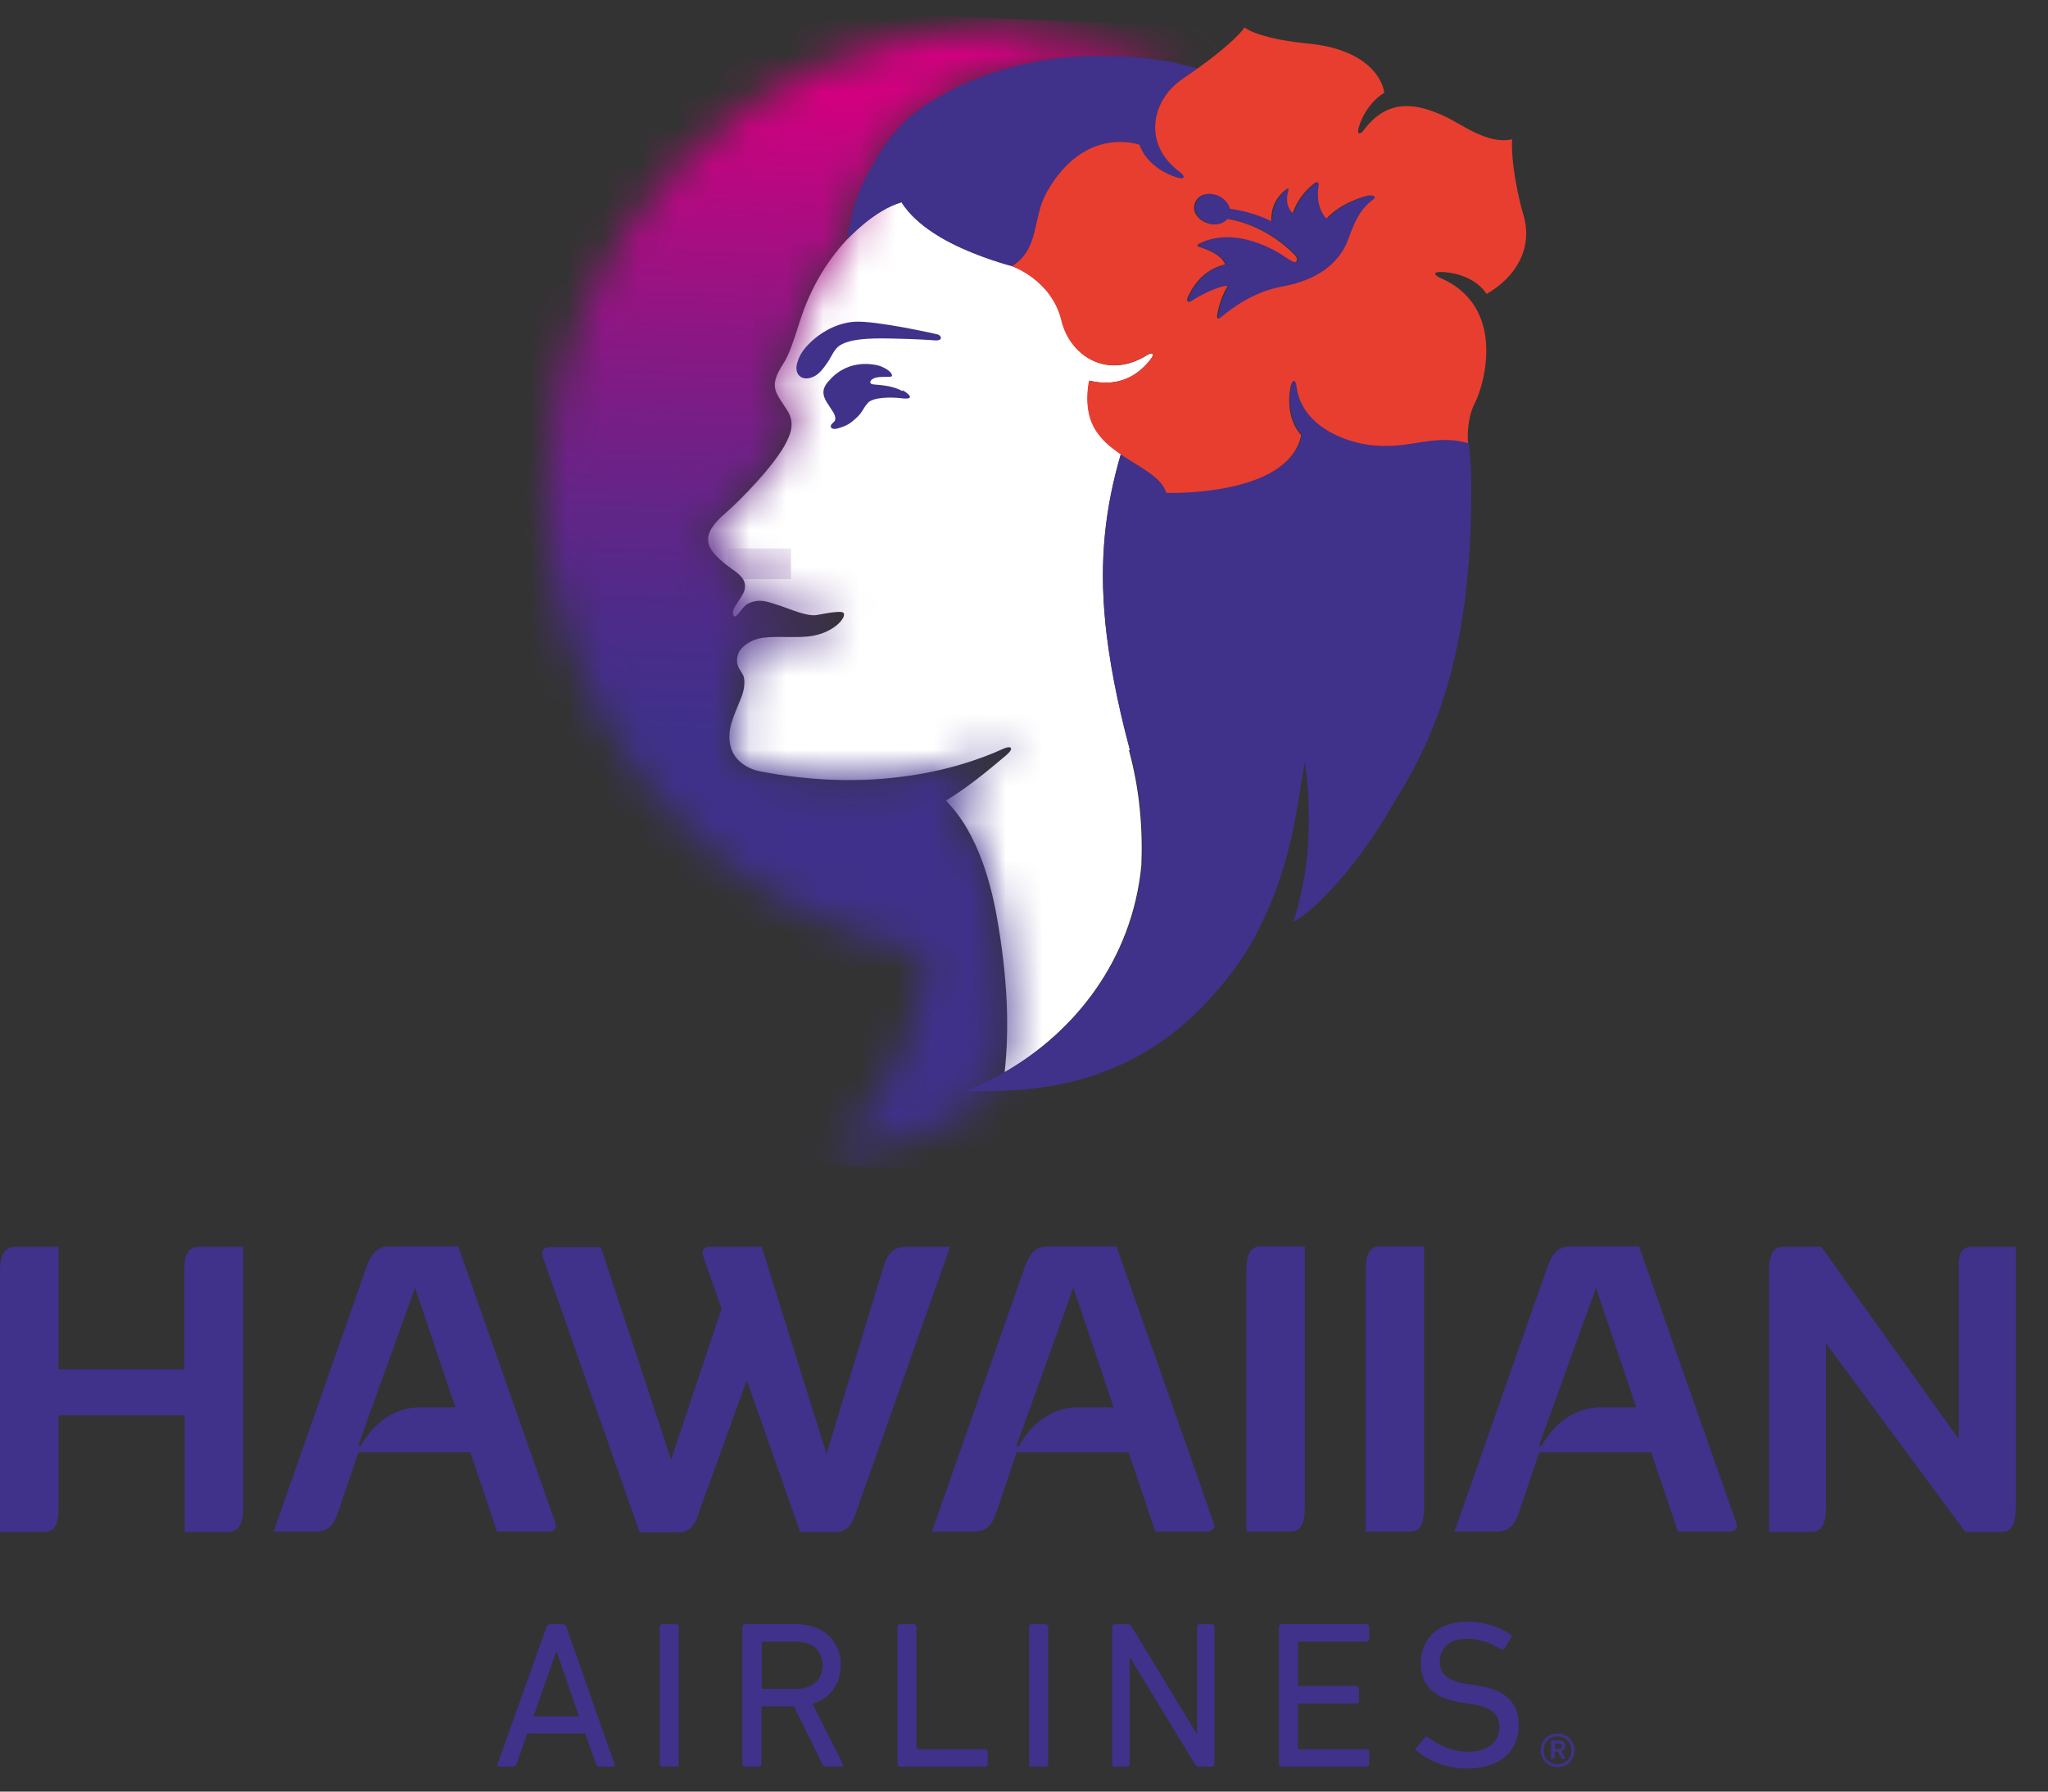 <svg viewBox="0 0 56 49" fill="none" xmlns="http://www.w3.org/2000/svg">
<rect x="0" y="0" width="56" height="49" fill="#333333" stroke="none"/>
<path d="M42.13 47.87C42.13 47.61 42.33 47.41 42.59 47.41C42.85 47.41 43.05 47.61 43.05 47.87C43.05 48.13 42.85 48.33 42.59 48.33C42.33 48.33 42.13 48.13 42.13 47.87ZM42.97 47.87C42.97 47.65 42.81 47.49 42.59 47.49C42.37 47.49 42.21 47.65 42.21 47.87C42.21 48.09 42.37 48.25 42.59 48.25C42.81 48.25 42.97 48.09 42.97 47.87ZM42.43 48.12C42.43 48.12 42.41 48.12 42.41 48.1V47.62C42.41 47.62 42.41 47.6 42.43 47.6H42.62C42.73 47.6 42.8 47.66 42.8 47.75C42.8 47.82 42.76 47.87 42.7 47.89L42.8 48.09C42.8 48.09 42.8 48.11 42.79 48.11H42.72C42.72 48.11 42.7 48.11 42.7 48.09L42.6 47.9H42.51V48.08C42.51 48.08 42.51 48.1 42.49 48.1H42.43V48.12ZM42.71 47.76C42.71 47.76 42.68 47.69 42.63 47.69H42.52C42.52 47.69 42.52 47.69 42.52 47.7V47.82V47.83H42.63C42.69 47.83 42.71 47.8 42.71 47.76Z" fill="#40318A"></path>
<path d="M6.65 34.1V41.14C6.65 41.45 6.65 41.9 6.23 41.9H5.05V38.71H1.6V41.14C1.6 41.45 1.62 41.9 1.2 41.9H0V34.86C0 34.55 0 34.1 0.42 34.1H1.6V37.45H5.04V34.86C5.04 34.56 5.02 34.1 5.44 34.1H6.64H6.65Z" fill="#40318A"></path>
<path d="M14.99 41.89H13.59L12.86 39.72H9.8L9.26 41.32C9.17 41.58 9.05 41.89 8.65 41.89H7.48L9.99 34.74C10.08 34.5 10.2 34.09 10.63 34.09H12.53L15.18 41.63C15.24 41.79 15.16 41.89 15 41.89M12.45 38.49L11.35 35.22L9.79 39.55H9.86C10.07 39.17 10.58 38.49 11.49 38.49H12.46H12.45Z" fill="#40318A"></path>
<path d="M25.98 34.1L23.42 41.33C23.36 41.5 23.26 41.9 22.86 41.9H21.88L20.42 37.75L19.12 41.34C19.07 41.51 18.96 41.91 18.56 41.91H17.49L14.84 34.37C14.79 34.21 14.86 34.11 15.02 34.11H16.43L18.35 39.92L19.73 35.79L19.23 34.36C19.17 34.2 19.25 34.1 19.41 34.1H20.83L22.6 39.76L24.15 34.67C24.23 34.41 24.36 34.1 24.75 34.1H25.98Z" fill="#40318A"></path>
<path d="M32.99 41.89H31.59L30.86 39.72H27.8L27.26 41.32C27.17 41.58 27.05 41.89 26.65 41.89H25.48L27.99 34.74C28.08 34.5 28.2 34.09 28.63 34.09H30.53L33.18 41.63C33.24 41.79 33.16 41.89 33 41.89M30.45 38.49L29.35 35.22L27.79 39.55H27.86C28.07 39.17 28.58 38.49 29.48 38.49H30.45Z" fill="#40318A"></path>
<path d="M34.08 34.85C34.08 34.54 34.08 34.09 34.46 34.09H35.68V41.13C35.68 41.44 35.68 41.89 35.3 41.89H34.08V34.85Z" fill="#40318A"></path>
<path d="M37.34 34.85C37.34 34.54 37.34 34.09 37.72 34.09H38.94V41.13C38.94 41.44 38.94 41.89 38.56 41.89H37.34V34.85Z" fill="#40318A"></path>
<path d="M47.28 41.89H45.88L45.15 39.72H42.09L41.55 41.32C41.46 41.58 41.34 41.89 40.94 41.89H39.77L42.28 34.74C42.37 34.5 42.49 34.09 42.92 34.09H44.82L47.47 41.63C47.53 41.79 47.45 41.89 47.29 41.89M44.74 38.49L43.64 35.22L42.08 39.55H42.15C42.36 39.17 42.87 38.49 43.78 38.49H44.75H44.74Z" fill="#40318A"></path>
<path d="M55.12 34.1V41.14C55.12 41.45 55.12 41.9 54.74 41.9H53.74L49.93 36.74V41.14C49.93 41.45 49.93 41.9 49.52 41.9H48.37V34.86C48.37 34.55 48.37 34.1 48.75 34.1H49.8L53.56 39.36V34.86C53.56 34.55 53.49 34.1 53.93 34.1H55.12Z" fill="#40318A"></path>
<path d="M14.96 44.48C14.96 44.48 14.99 44.42 15.03 44.42H15.4C15.4 44.42 15.46 44.44 15.48 44.48L16.81 48.26C16.81 48.26 16.81 48.32 16.77 48.32H16.37C16.37 48.32 16.31 48.3 16.3 48.26L16 47.41H14.42L14.12 48.26C14.12 48.26 14.08 48.32 14.04 48.32H13.64C13.64 48.32 13.59 48.3 13.6 48.26L14.95 44.48H14.96ZM15.83 46.94L15.22 45.17H15.21L14.59 46.94H15.83Z" fill="#40318A"></path>
<path d="M18.04 44.48C18.04 44.48 18.06 44.42 18.1 44.42H18.5C18.5 44.42 18.56 44.44 18.56 44.48V48.26C18.56 48.26 18.54 48.32 18.5 48.32H18.1C18.1 48.32 18.04 48.3 18.04 48.26V44.48Z" fill="#40318A"></path>
<path d="M22.57 48.32C22.57 48.32 22.51 48.3 22.49 48.26L21.71 46.67H20.85C20.85 46.67 20.82 46.68 20.82 46.7V48.26C20.82 48.26 20.8 48.32 20.76 48.32H20.36C20.36 48.32 20.3 48.3 20.3 48.26V44.48C20.3 44.48 20.32 44.42 20.36 44.42H21.77C22.5 44.42 22.99 44.87 22.99 45.54C22.99 46.07 22.69 46.45 22.22 46.6L23.05 48.25C23.05 48.25 23.05 48.32 23.02 48.32H22.56H22.57ZM22.49 45.55C22.49 45.14 22.22 44.9 21.77 44.9H20.86C20.86 44.9 20.83 44.91 20.83 44.93V46.16C20.83 46.16 20.84 46.19 20.86 46.19H21.77C22.22 46.19 22.49 45.95 22.49 45.54" fill="#40318A"></path>
<path d="M24.54 44.48C24.54 44.48 24.56 44.42 24.6 44.42H25C25 44.42 25.06 44.44 25.06 44.48V47.81C25.06 47.81 25.07 47.84 25.09 47.84H26.95C26.95 47.84 27.01 47.86 27.01 47.9V48.26C27.01 48.26 26.99 48.32 26.95 48.32H24.6C24.6 48.32 24.54 48.3 24.54 48.26V44.48Z" fill="#40318A"></path>
<path d="M28.14 44.48C28.14 44.48 28.16 44.42 28.2 44.42H28.6C28.6 44.42 28.66 44.44 28.66 44.48V48.26C28.66 48.26 28.64 48.32 28.6 48.32H28.2C28.2 48.32 28.14 48.3 28.14 48.26V44.48Z" fill="#40318A"></path>
<path d="M30.41 44.48C30.41 44.48 30.43 44.42 30.47 44.42H30.84C30.84 44.42 30.92 44.43 30.94 44.48L32.71 47.4H32.73V44.48C32.73 44.48 32.75 44.42 32.79 44.42H33.15C33.15 44.42 33.21 44.44 33.21 44.48V48.26C33.21 48.26 33.19 48.32 33.15 48.32H32.78C32.78 48.32 32.7 48.31 32.68 48.26L30.91 45.35H30.89V48.26C30.89 48.26 30.87 48.32 30.83 48.32H30.47C30.47 48.32 30.41 48.3 30.41 48.26V44.48Z" fill="#40318A"></path>
<path d="M34.97 44.48C34.97 44.48 34.99 44.42 35.03 44.42H37.38C37.38 44.42 37.44 44.44 37.44 44.48V44.84C37.44 44.84 37.42 44.9 37.38 44.9H35.52C35.52 44.9 35.49 44.91 35.49 44.93V46.08C35.49 46.08 35.5 46.11 35.52 46.11H37.1C37.1 46.11 37.16 46.13 37.16 46.17V46.53C37.16 46.53 37.14 46.59 37.1 46.59H35.52C35.52 46.59 35.49 46.6 35.49 46.62V47.81C35.49 47.81 35.5 47.84 35.52 47.84H37.38C37.38 47.84 37.44 47.86 37.44 47.9V48.26C37.44 48.26 37.42 48.32 37.38 48.32H35.03C35.03 48.32 34.97 48.3 34.97 48.26V44.48Z" fill="#40318A"></path>
<path d="M38.72 47.9C38.72 47.9 38.69 47.84 38.72 47.81L38.97 47.51C38.97 47.51 39.02 47.48 39.05 47.51C39.3 47.71 39.69 47.91 40.14 47.91C40.68 47.91 41 47.64 41 47.24C41 46.91 40.81 46.68 40.19 46.6L40 46.57C39.24 46.47 38.85 46.11 38.85 45.49C38.85 44.8 39.35 44.35 40.12 44.35C40.58 44.35 41.02 44.5 41.31 44.71C41.34 44.73 41.35 44.76 41.32 44.79L41.13 45.1C41.13 45.1 41.08 45.13 41.05 45.11C40.73 44.92 40.44 44.82 40.11 44.82C39.63 44.82 39.37 45.08 39.37 45.45C39.37 45.78 39.59 45.99 40.19 46.07L40.38 46.1C41.14 46.2 41.53 46.55 41.53 47.19C41.53 47.87 41.05 48.37 40.11 48.37C39.56 48.37 39.03 48.15 38.74 47.88" fill="#40318A"></path>
<path d="M30.9 20.51C30.55 19.2 30.33 18.05 30.22 17C30.22 17 30.22 17 30.22 16.99C30.06 15.33 30.22 13.91 30.65 12.42C30.29 12.18 29.96 11.88 29.82 11.45C29.66 10.94 29.79 10.41 29.79 10.41C30.66 10.62 31.17 10.2 31.45 9.85C31.62 9.64 31.48 9.64 31.37 9.71C30.26 10.41 29.23 9.71 29.02 8.72C28.73 7.64 27.68 7.28 27.68 7.28C27.68 7.28 26.8 7.05 26.01 6.65C25.23 6.25 24.84 5.83 24.65 5.53C23.89 5.75 23.22 6.5 23.17 6.54C22.58 7.17 22.15 7.92 21.88 8.76C21.64 9.52 21.55 9.73 21.44 9.91C21.21 10.27 21.11 10.51 21.25 10.78C21.3 10.88 21.34 10.94 21.53 11.23C21.78 11.61 21.55 11.98 21.51 12.08C21.22 12.68 20.26 13.67 19.83 14.04C19.22 14.56 19.28 14.89 19.59 15.21C19.69 15.31 19.85 15.45 20.08 15.61C20.41 15.84 20.38 16.01 20.36 16.13C20.34 16.23 20.21 16.42 20.14 16.52C20.07 16.62 20.02 16.72 20.05 16.81C20.11 17 20.27 16.59 20.47 16.5C20.8 16.36 20.99 16.46 21.37 16.58C21.61 16.66 22.08 16.87 22.34 16.82C22.51 16.79 23.03 16.68 23.07 16.77C23.14 16.9 22.8 17.29 22.22 17.39C21.83 17.46 21.31 17.39 20.89 17.44C20.52 17.48 20.26 17.7 20.2 17.85C20.12 18.03 20.15 18.18 20.22 18.3C20.26 18.36 20.33 18.47 20.34 18.52C20.39 18.74 20.3 19.01 20.26 19.1C20.15 19.38 20.01 19.67 19.96 19.95C19.81 20.96 20.8 21.1 20.8 21.1C22.21 21.37 23.51 21.39 24.61 21.25C25.86 21.1 26.84 20.75 27.43 20.48C27.65 20.38 27.74 20.46 27.52 20.65C27.23 20.89 26.62 21.43 25.91 21.87C25.91 21.87 25.88 21.88 25.88 21.89C25.88 21.9 25.88 21.91 25.89 21.92C26.01 22.07 26.85 22.81 27.25 25.04C27.56 26.75 27.6 28.15 27.47 29.33C29.37 28.23 30.96 26.27 31.21 23.66C31.25 22.64 31.16 21.58 30.87 20.52" fill="white"></path>
<mask id="mask0_389_35530" style="mask-type:luminance" maskUnits="userSpaceOnUse" x="19" y="15" width="3" height="1">
<path d="M19.92 15.04C19.92 15.04 19.94 15.1 19.99 15.13C20.22 15.24 20.33 15.29 20.75 15.54C21.24 15.83 21.45 15.59 21.56 15.4C21.59 15.35 21.63 15.14 21.58 15.07C21.53 15 21.44 15.04 21.35 15.14C21.24 15.24 20.98 15.19 20.9 15.18C20.81 15.18 20.41 15.07 20.15 15.01C20.1 15.01 20.06 15 20.03 15C19.96 15 19.93 15.02 19.92 15.04Z" fill="white"></path>
</mask>
<g mask="url(#mask0_389_35530)">
<path d="M21.63 15H19.9V15.84H21.63V15Z" fill="url(#paint0_linear_389_35530)"></path>
</g>
<mask id="mask1_389_35530" style="mask-type:luminance" maskUnits="userSpaceOnUse" x="14" y="0" width="19" height="32">
<path d="M14.88 13.47C14.88 19.76 19.39 24.99 25.31 26.04C25.26 26.5 25.2 26.92 25.14 27.26C24.73 29.27 23.35 31.13 22.61 31.56C24.6 31.39 26.19 30.79 27.13 29.86C27.06 29.86 26.44 29.86 26.38 29.86C26.76 29.71 27.13 29.54 27.49 29.33C27.63 28.16 27.59 26.75 27.28 25.04C26.88 22.81 26.03 22.07 25.92 21.92C25.92 21.91 25.9 21.9 25.91 21.89L25.94 21.87C26.64 21.43 27.26 20.9 27.55 20.65C27.77 20.46 27.68 20.38 27.46 20.48C26.87 20.75 25.89 21.09 24.64 21.25C23.54 21.39 22.24 21.37 20.83 21.1C20.83 21.1 19.84 20.95 19.99 19.95C20.03 19.67 20.17 19.38 20.29 19.1C20.33 19.01 20.42 18.74 20.37 18.52C20.36 18.46 20.29 18.36 20.25 18.3C20.18 18.19 20.15 18.03 20.23 17.85C20.3 17.7 20.55 17.47 20.92 17.44C21.1 17.42 21.3 17.43 21.5 17.43C21.76 17.43 22.02 17.43 22.25 17.39C22.83 17.29 23.17 16.9 23.1 16.77C23.05 16.69 22.54 16.79 22.37 16.82C22.11 16.87 21.65 16.66 21.4 16.58C21.02 16.46 20.82 16.36 20.5 16.5C20.3 16.59 20.13 17 20.08 16.81C20.05 16.72 20.11 16.62 20.18 16.52C20.25 16.42 20.38 16.24 20.4 16.13C20.42 16.01 20.45 15.84 20.12 15.61C19.89 15.44 19.73 15.31 19.63 15.21C19.31 14.89 19.26 14.56 19.87 14.04C20.3 13.67 21.26 12.68 21.55 12.08C21.6 11.99 21.83 11.61 21.57 11.23C21.37 10.94 21.34 10.88 21.29 10.78C21.15 10.51 21.25 10.27 21.48 9.91C21.59 9.73 21.68 9.52 21.92 8.77C22.19 7.93 22.62 7.19 23.21 6.55C23.25 6.43 23.32 5.46 23.89 4.55C24.07 4.2 24.32 3.83 24.66 3.46C24.89 3.22 25.24 2.93 25.71 2.66C26.18 2.39 26.76 2.13 27.44 1.92C28.25 1.68 29.2 1.52 30.25 1.54C31.04 1.55 31.78 1.61 32.68 1.85C32.68 1.85 32.72 1.86 32.79 1.88C31.19 1.14 29.41 0.72 27.54 0.72C20.57 0.72 14.93 6.43 14.93 13.47" fill="white"></path>
</mask>
<g mask="url(#mask1_389_35530)">
<path d="M14.903 0.006L13.637 31.521L32.712 32.287L33.978 0.773L14.903 0.006Z" fill="url(#paint1_linear_389_35530)"></path>
</g>
<path d="M25.65 9.15C25.59 9.13 23.92 8.76 23.36 8.8C22.81 8.84 22.33 9.16 22.04 9.49C21.88 9.67 21.81 9.85 21.78 10.01C21.75 10.28 21.95 10.4 22.17 10.33C22.34 10.28 22.46 10.16 22.63 9.91C22.74 9.75 22.8 9.56 22.96 9.45C23.23 9.28 23.68 9.24 24.43 9.26C25 9.27 25.46 9.3 25.58 9.31C25.79 9.32 25.74 9.18 25.65 9.15Z" fill="#40318A"></path>
<path d="M24.68 10.7C24.37 10.52 23.95 10.53 23.86 10.51C23.78 10.5 23.76 10.41 23.89 10.35C24.06 10.27 24.38 10.34 24.39 10.28C24.4 10.23 24.33 10.12 24.09 10.02C23.96 9.97 23.71 9.94 23.53 9.96C23.02 10.01 22.74 10.33 22.69 10.39C22.63 10.45 22.55 10.54 22.52 10.67C22.49 10.85 22.6 10.99 22.71 11.16C22.77 11.25 22.82 11.32 22.83 11.38C22.86 11.48 22.83 11.52 22.76 11.58C22.67 11.65 22.72 11.77 22.9 11.72C23.1 11.66 23.22 11.61 23.37 11.47C23.59 11.29 23.59 11.17 23.74 11.01C23.89 10.86 24.38 10.86 24.63 10.89C24.92 10.93 24.99 10.86 24.68 10.67" fill="#40318A"></path>
<path d="M28.63 5.26C29.68 3.4 31.17 3.96 31.17 3.96C31.31 4.4 31.75 4.72 32.19 4.85C32.44 4.93 32.4 4.8 32.29 4.72C31.23 3.96 31.49 2.74 32.33 2.17C32.49 2.06 32.63 1.96 32.75 1.87C32.68 1.85 32.64 1.84 32.64 1.84C31.75 1.6 31 1.54 30.21 1.53C27.4 1.49 25.34 2.67 24.62 3.45C24.28 3.81 24.04 4.19 23.85 4.54C23.28 5.44 23.21 6.42 23.17 6.54C23.21 6.5 23.89 5.76 24.65 5.53C24.84 5.84 25.23 6.25 26.01 6.65C26.81 7.06 27.68 7.28 27.68 7.28C28.45 6.8 28.23 5.96 28.63 5.26Z" fill="#40318A"></path>
<path d="M38.58 12.13C37.65 12.28 37.03 12.11 36.55 11.89C36.17 11.71 35.56 11.31 35.47 10.55C35.45 10.41 35.36 10.31 35.31 10.57C35.22 11.01 35.28 11.55 35.6 11.89C35.25 13.59 31.91 13.47 31.91 13.47C31.78 13.03 31.18 12.77 30.65 12.41C30.21 13.89 30.06 15.32 30.22 16.97V16.99C30.32 18.04 30.54 19.19 30.89 20.5C31.17 21.56 31.27 22.62 31.23 23.64C30.98 26.25 29.4 28.21 27.49 29.31C27.13 29.52 26.76 29.7 26.38 29.84C26.43 29.84 27.06 29.84 27.13 29.84C28.73 29.82 30.99 29.51 32.93 27.48C33.6 26.78 34.12 26.05 34.45 25.35C34.58 25.06 35.16 24.03 35.49 21.99C35.53 21.72 35.68 20.84 35.68 20.84C35.68 20.84 35.77 21.46 35.78 22.02C35.79 22.78 35.82 23.74 35.37 25.2C35.52 25.17 36.28 24.6 37.18 23.39C37.51 22.95 37.81 22.49 38.08 22.01C39.36 20 40.28 17.6 40.23 13.05C40.23 12.8 40.19 12.43 40.16 12.08C39.58 11.91 39.05 12.02 38.58 12.1" fill="#40318A"></path>
<path d="M37.56 5.47C37.1 5.81 36.98 6.37 36.84 6.68C36.6 7.2 36.06 7.66 35.12 7.83C34.33 7.97 33.75 8.4 33.41 8.68C33.33 8.74 33.3 8.71 33.31 8.62C33.39 8.14 33.6 7.82 33.6 7.82C33.36 7.8 32.73 8.14 32.63 8.22C32.54 8.29 32.44 8.26 32.52 8.1C32.83 7.46 33.26 7.3 33.53 7.23C33.42 6.95 33 6.81 32.81 6.75C32.76 6.74 32.77 6.7 32.81 6.67C33.82 6.15 34.99 6.9 35.16 7.02C35.31 7.12 35.43 7.2 35.47 7.16C35.52 7.11 35.5 7.04 35.41 6.95C34.55 6.09 33.59 5.99 33.59 5.99C33.29 6.34 32.59 6.02 32.69 5.6C32.81 5.13 33.54 5.25 33.66 5.71C34.34 5.8 34.79 6.05 34.79 6.05C34.79 5.98 34.76 5.5 35.2 5.18C35.23 5.16 35.28 5.13 35.26 5.21C35.13 5.65 35.38 5.83 35.38 5.83C35.45 5.59 35.65 5.26 35.96 5.02C36.05 4.95 36.1 4.99 36.09 5.06C36.05 5.29 36.03 5.69 36.3 5.98C36.7 5.54 37.33 5.37 37.44 5.35C37.56 5.33 37.71 5.37 37.56 5.47Z" fill="#40318A"></path>
<path d="M39.44 7.44C39.89 7.46 40.4 7.65 40.65 8.04C41.45 7.58 41.92 6.79 41.66 5.89C41.41 5.04 41.31 4.13 41.35 3.81C40.67 3.96 39.98 3.4 39.5 3.18C38.75 2.83 37.95 2.67 37.29 3.56C37.21 3.67 37.08 3.71 37.16 3.46C37.32 2.96 37.65 2.65 37.85 2.54C37.82 2.21 37.42 1.34 35.75 1.19C35 1.12 34.29 0.95 34.03 0.75C34.03 0.75 33.78 1.18 32.32 2.17C31.49 2.74 31.22 3.95 32.28 4.72C32.39 4.8 32.43 4.93 32.18 4.85C31.75 4.72 31.31 4.4 31.16 3.96C31.16 3.96 29.67 3.4 28.62 5.26C28.22 5.97 28.44 6.8 27.67 7.28C27.67 7.28 28.72 7.64 29.01 8.72C29.22 9.71 30.25 10.4 31.36 9.71C31.48 9.63 31.61 9.64 31.44 9.85C31.16 10.2 30.65 10.62 29.78 10.41C29.78 10.41 29.65 10.94 29.81 11.45C30.15 12.52 31.67 12.74 31.89 13.48C31.89 13.48 35.23 13.6 35.58 11.9C35.26 11.56 35.2 11.02 35.29 10.58C35.35 10.32 35.44 10.42 35.45 10.56C35.54 11.32 36.15 11.72 36.53 11.9C37.01 12.12 37.63 12.29 38.56 12.14C39.03 12.07 39.56 11.95 40.14 12.12C40.14 12.12 40.08 11.5 40.33 11.02C40.57 10.56 41.23 8.38 39.36 7.59C39.23 7.53 39.16 7.43 39.42 7.44M37.53 5.47C37.07 5.81 36.95 6.37 36.81 6.68C36.57 7.2 36.03 7.66 35.09 7.83C34.3 7.97 33.72 8.4 33.38 8.68C33.3 8.74 33.27 8.71 33.28 8.62C33.36 8.14 33.57 7.82 33.57 7.82C33.33 7.8 32.7 8.14 32.6 8.22C32.51 8.29 32.41 8.26 32.49 8.1C32.8 7.46 33.23 7.3 33.5 7.23C33.39 6.95 32.97 6.81 32.78 6.75C32.73 6.74 32.74 6.7 32.78 6.67C33.79 6.15 34.96 6.9 35.13 7.02C35.28 7.12 35.4 7.2 35.44 7.16C35.49 7.11 35.47 7.04 35.38 6.95C34.52 6.09 33.56 5.99 33.56 5.99C33.26 6.34 32.56 6.02 32.66 5.6C32.78 5.13 33.51 5.25 33.63 5.71C34.31 5.8 34.76 6.05 34.76 6.05C34.76 5.98 34.73 5.5 35.17 5.18C35.2 5.16 35.25 5.13 35.23 5.21C35.1 5.65 35.35 5.83 35.35 5.83C35.42 5.59 35.62 5.26 35.93 5.02C36.02 4.95 36.07 4.99 36.06 5.06C36.02 5.29 36 5.69 36.27 5.98C36.67 5.54 37.3 5.37 37.41 5.35C37.53 5.33 37.68 5.37 37.53 5.47Z" fill="#E83E30"></path>
<defs>
<linearGradient id="paint0_linear_389_35530" x1="20.633" y1="23.194" x2="20.633" y2="-1.096" gradientUnits="userSpaceOnUse">
<stop stop-color="#632F8A"></stop>
<stop offset="0.97" stop-color="#692C89"></stop>
<stop offset="1" stop-color="#6A2C89"></stop>
</linearGradient>
<linearGradient id="paint1_linear_389_35530" x1="24.739" y1="2.836" x2="24.04" y2="20.232" gradientUnits="userSpaceOnUse">
<stop stop-color="#D2007F"></stop>
<stop offset="0.08" stop-color="#C10580"></stop>
<stop offset="0.39" stop-color="#891884"></stop>
<stop offset="0.66" stop-color="#612588"></stop>
<stop offset="0.87" stop-color="#482D8A"></stop>
<stop offset="1" stop-color="#3F318B"></stop>
</linearGradient>
</defs>
</svg>
